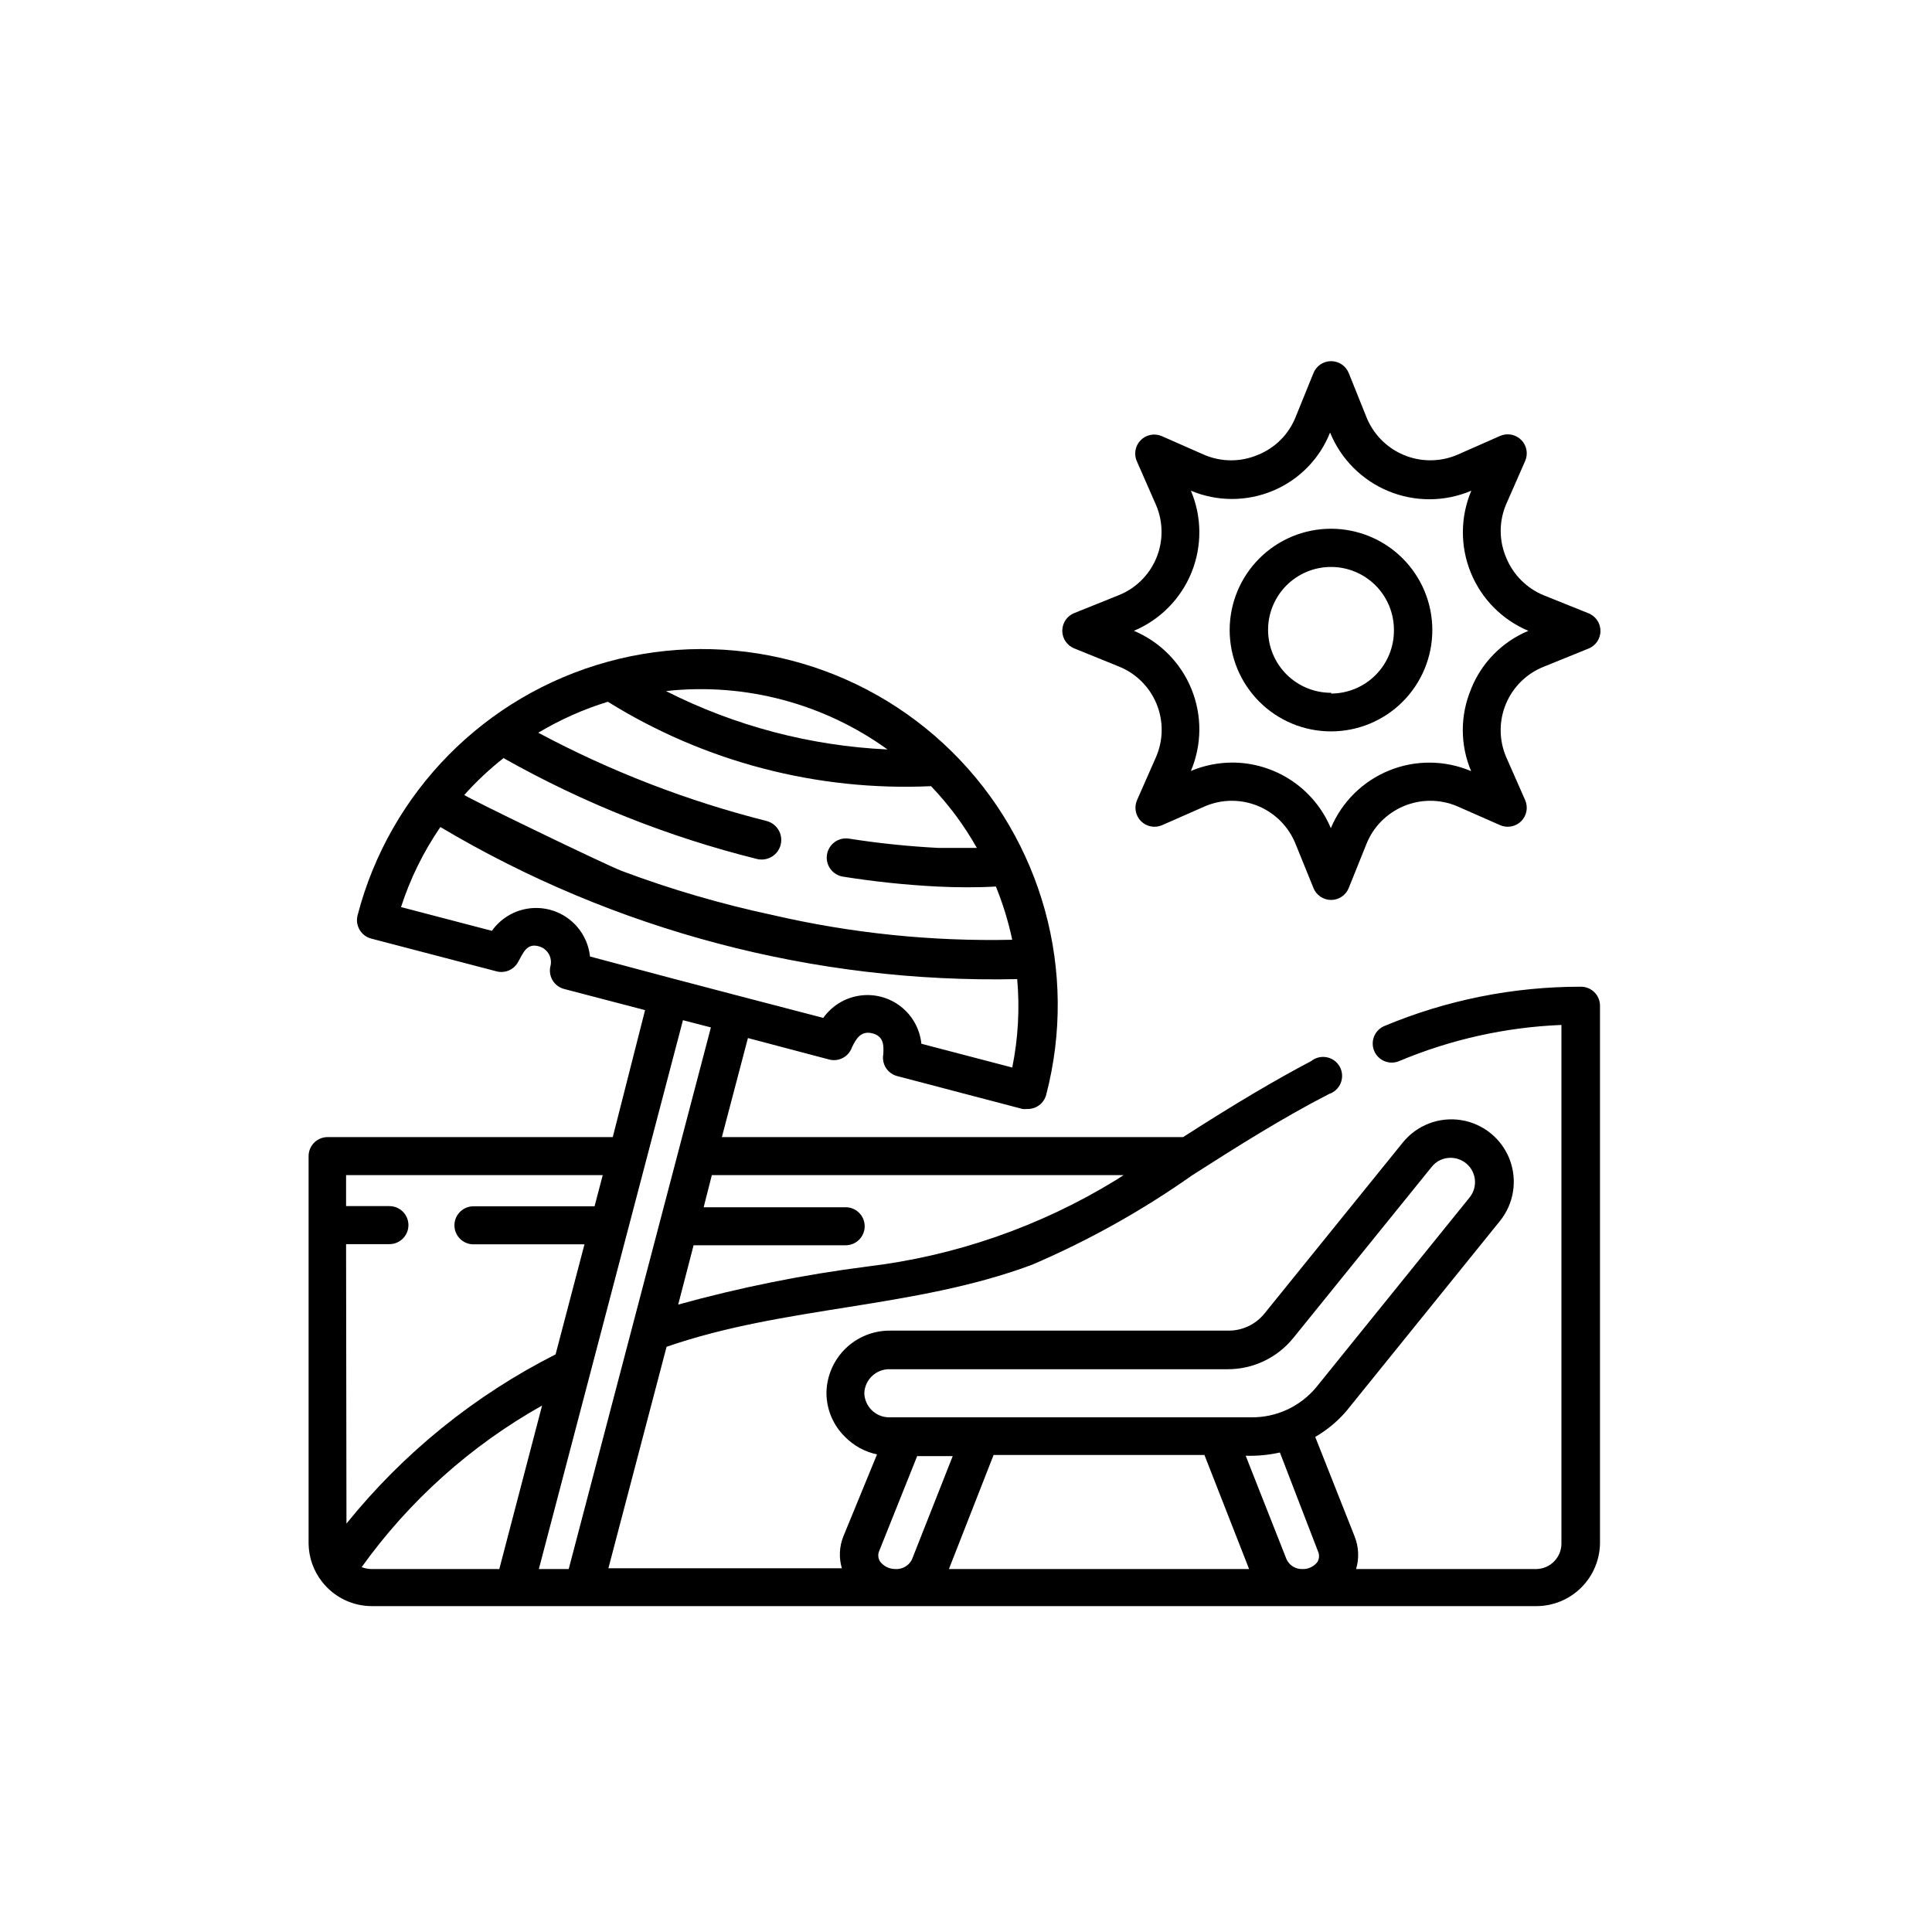 <?xml version="1.0" encoding="UTF-8"?>
<!-- The Best Svg Icon site in the world: iconSvg.co, Visit us! https://iconsvg.co -->
<svg fill="#000000" width="800px" height="800px" version="1.1" viewBox="144 144 512 512" xmlns="http://www.w3.org/2000/svg">
 <g>
  <path d="m564.75 306.44-11.539-4.637c-4.586-1.852-8.223-5.488-10.078-10.074-1.91-4.492-1.91-9.566 0-14.059l5.039-11.488v0.004c0.848-1.906 0.434-4.137-1.039-5.609-1.477-1.477-3.707-1.887-5.609-1.043l-11.438 5.039c-4.512 1.887-9.594 1.883-14.102-0.012-4.512-1.895-8.07-5.519-9.879-10.062l-4.637-11.539c-0.742-1.957-2.617-3.25-4.711-3.25s-3.969 1.293-4.711 3.25l-4.684 11.539c-1.824 4.606-5.469 8.25-10.078 10.074-4.492 1.891-9.559 1.891-14.055 0l-11.438-5.039c-1.93-0.789-4.148-0.309-5.578 1.211-1.434 1.52-1.777 3.762-0.871 5.641l5.039 11.488c1.914 4.504 1.926 9.59 0.027 14.098-1.898 4.508-5.543 8.059-10.102 9.832l-11.539 4.637c-1.957 0.742-3.25 2.617-3.25 4.711s1.293 3.969 3.25 4.711l11.539 4.684c4.582 1.777 8.246 5.34 10.148 9.875 1.898 4.531 1.875 9.645-0.074 14.156l-5.039 11.438c-0.844 1.906-0.43 4.137 1.043 5.609 1.473 1.473 3.703 1.887 5.609 1.043l11.438-5.039c4.504-1.887 9.578-1.883 14.078 0.016 4.504 1.895 8.051 5.519 9.852 10.059l4.684 11.539c0.742 1.957 2.617 3.25 4.711 3.25s3.969-1.293 4.711-3.25l4.637-11.539c1.809-4.543 5.367-8.168 9.879-10.062 4.508-1.895 9.59-1.898 14.102-0.012l11.438 5.039c1.902 0.844 4.133 0.43 5.609-1.043 1.473-1.473 1.887-3.703 1.039-5.609l-5.039-11.438c-1.914-4.5-1.922-9.586-0.023-14.098 1.898-4.508 5.543-8.055 10.102-9.832l11.539-4.684c2.027-0.703 3.387-2.617 3.387-4.762 0-2.148-1.359-4.059-3.387-4.762zm-30.883 20.152h-0.004c-2.945 6.957-2.945 14.809 0 21.766-6.93-2.945-14.754-3.008-21.73-0.172-6.977 2.84-12.539 8.34-15.449 15.285-2.164-5.148-5.797-9.547-10.449-12.641-4.652-3.09-10.113-4.742-15.699-4.742-3.754 0.016-7.469 0.77-10.934 2.219 2.93-6.93 2.984-14.734 0.148-21.703-2.836-6.965-8.328-12.516-15.262-15.43 6.934-2.91 12.426-8.465 15.262-15.43 2.836-6.965 2.781-14.773-0.148-21.699 6.961 2.922 14.805 2.922 21.766 0 6.91-2.894 12.359-8.453 15.113-15.418 2.875 7.047 8.457 12.645 15.492 15.543s14.941 2.852 21.941-0.125c-2.93 6.926-2.981 14.734-0.145 21.699s8.324 12.52 15.258 15.43c-6.906 2.887-12.367 8.422-15.164 15.367z"/>
  <path d="m496.78 284.12c-7.125-0.012-13.965 2.805-19.008 7.836-5.047 5.031-7.887 11.859-7.898 18.984-0.008 7.125 2.816 13.961 7.848 19.004 5.035 5.043 11.867 7.879 18.992 7.883s13.957-2.824 18.996-7.859c5.039-5.035 7.871-11.867 7.871-18.992 0-7.113-2.82-13.938-7.848-18.973-5.023-5.031-11.84-7.867-18.953-7.883zm0 43.48c-4.43 0.012-8.68-1.734-11.82-4.859-3.137-3.125-4.902-7.371-4.906-11.801-0.004-4.43 1.754-8.676 4.883-11.809 3.133-3.133 7.379-4.887 11.809-4.883 4.43 0.004 8.676 1.77 11.801 4.906s4.871 7.391 4.859 11.82c0.039 4.438-1.691 8.711-4.812 11.871-3.121 3.156-7.375 4.941-11.812 4.953z"/>
  <path d="m562.88 405.49c-17.867-0.016-35.559 3.531-52.043 10.43-1.23 0.527-2.199 1.523-2.695 2.766-0.496 1.242-0.477 2.633 0.051 3.859 1.098 2.562 4.066 3.746 6.625 2.644 13.641-5.727 28.195-8.969 42.977-9.57v137.49c-0.027 3.672-2.981 6.648-6.652 6.703h-47.762c0.848-2.852 0.703-5.906-0.402-8.668l-10.43-26.348c3.102-1.793 5.875-4.09 8.215-6.801l40.707-50.383c3.727-4.59 4.719-10.82 2.609-16.34-2.113-5.523-7.012-9.496-12.848-10.43-5.84-0.93-11.73 1.324-15.457 5.914l-36.676 45.344v-0.004c-2.324 2.879-5.824 4.547-9.523 4.535h-89.727c-4.402-0.027-8.637 1.684-11.789 4.758-3.148 3.074-4.961 7.266-5.039 11.668-0.012 4.469 1.809 8.746 5.039 11.84 2.285 2.289 5.191 3.867 8.363 4.531l-8.918 21.715c-1.086 2.695-1.227 5.68-0.402 8.465h-61.871l15.418-58.695c31.438-10.883 65.496-10.078 96.781-21.715v0.004c14.984-6.414 29.254-14.383 42.574-23.781 11.84-7.559 23.781-15.113 36.223-21.512 1.414-0.473 2.547-1.547 3.094-2.934 0.551-1.387 0.453-2.945-0.258-4.254s-1.969-2.238-3.43-2.531c-1.461-0.297-2.977 0.07-4.141 1-9.574 5.039-20.152 11.285-33.957 20.152h-122.23l6.902-26.25 21.363 5.644c2.582 0.77 5.312-0.629 6.195-3.172 1.109-2.266 2.367-4.484 5.391-3.727 3.023 0.754 3.074 3.125 2.922 5.543v-0.004c-0.48 2.598 1.125 5.125 3.68 5.793l33.199 8.715v0.004c0.418 0.047 0.844 0.047 1.262 0 2.356 0.074 4.449-1.496 5.035-3.781 8.508-32.598-1.023-67.254-25.004-90.918-23.977-23.664-58.758-32.738-91.238-23.805-32.484 8.934-57.73 34.516-66.234 67.113-0.363 1.309-0.18 2.707 0.504 3.879 0.676 1.18 1.805 2.035 3.121 2.367l33.152 8.664v0.004c2.293 0.617 4.711-0.453 5.793-2.57 1.309-2.266 2.215-5.039 5.543-4.031 2.164 0.637 3.481 2.828 3.023 5.039-0.367 1.309-0.191 2.711 0.492 3.891 0.684 1.176 1.812 2.027 3.133 2.356l21.41 5.594-8.562 33.652h-75.57c-2.785 0-5.039 2.258-5.039 5.039v102.73c0.055 3.66 1.312 7.203 3.578 10.078 3.191 4.098 8.105 6.481 13.301 6.449h308.48c4.469 0 8.754-1.773 11.918-4.926 3.164-3.156 4.945-7.438 4.961-11.902v-142.23c0.012-1.363-0.523-2.672-1.492-3.633-0.969-0.957-2.285-1.484-3.648-1.457zm-121.11 49.93-2.117 1.359c-20.062 12.285-42.539 20.09-65.898 22.875-16.895 2.164-33.613 5.531-50.027 10.074l4.082-15.719h40.305-0.004c2.785 0 5.039-2.254 5.039-5.039 0-2.781-2.254-5.035-5.039-5.035h-37.633l2.168-8.516zm-120.91-128.32c20.691-2.184 41.465 3.34 58.34 15.516-20.438-0.949-40.441-6.223-58.695-15.465zm-43.277 17.887c21.035 11.852 43.574 20.816 67.004 26.648 2.785 0.695 5.602-0.996 6.301-3.777 0.695-2.781-0.996-5.602-3.781-6.297-21.023-5.312-41.328-13.16-60.457-23.379 5.797-3.469 11.984-6.223 18.441-8.211 25.625 15.953 55.492 23.754 85.645 22.371 4.719 4.926 8.797 10.43 12.145 16.371h-10.078c-7.981-0.406-15.934-1.23-23.828-2.469-2.785-0.43-5.391 1.477-5.82 4.258-0.43 2.781 1.477 5.387 4.258 5.82 8.242 1.312 16.551 2.188 24.887 2.617 5.039 0.25 10.48 0.301 15.617 0h0.004c1.859 4.566 3.309 9.285 4.332 14.109-21.352 0.469-42.676-1.73-63.48-6.551-13.605-2.898-26.977-6.805-40.004-11.688-4.133-1.562-41.867-19.801-41.715-20.152 3.199-3.578 6.703-6.863 10.48-9.824zm22.773 52.496h-0.004c-0.406-3.894-2.387-7.453-5.484-9.852-3.094-2.398-7.031-3.43-10.906-2.852-3.871 0.574-7.34 2.707-9.605 5.902l-24.082-6.297v-0.004c2.438-7.535 5.949-14.676 10.43-21.207 46.18 27.469 99.137 41.434 152.86 40.305 0.699 7.828 0.258 15.723-1.309 23.426l-24.082-6.297c-0.398-3.898-2.371-7.469-5.465-9.875-3.094-2.41-7.035-3.449-10.914-2.875-3.875 0.57-7.352 2.699-9.617 5.898l-22.219-5.793-17.281-4.535zm-64.641 76.227h11.488-0.004c2.785 0 5.039-2.258 5.039-5.039s-2.254-5.039-5.039-5.039h-11.484v-8.211h68.016l-2.168 8.262h-32.094c-2.781 0-5.039 2.258-5.039 5.039s2.258 5.039 5.039 5.039h29.422l-7.656 29.172v-0.004c-21.449 10.844-40.34 26.129-55.418 44.84zm6.699 86.102c-0.879-0.012-1.75-0.184-2.57-0.504 12.609-17.605 28.934-32.227 47.812-42.824l-11.336 43.328zm44.387 0 38.188-145.45 7.406 1.914-37.684 143.54zm86.254-46.602-0.004-0.004c0.137-3.625 3.176-6.461 6.805-6.348h89.477c6.769 0.02 13.18-3.039 17.43-8.312l36.676-45.344h0.004c1.219-1.527 3.082-2.402 5.035-2.367 2.461 0.016 4.703 1.43 5.773 3.644 1.07 2.215 0.785 4.848-0.734 6.785l-40.707 50.383c-4.25 5.113-10.582 8.035-17.23 7.957h-96.129c-3.488-0.105-6.293-2.906-6.398-6.398zm8.211 46.602c-1.551 0.008-3.019-0.699-3.981-1.918-0.582-0.824-0.695-1.891-0.305-2.82l10.078-25.191h9.422l-10.832 27.457v0.004c-0.84 1.621-2.562 2.59-4.383 2.469zm14.207 0 11.84-30.23h55.871l11.84 30.23zm97.688-1.914v-0.004c-0.918 1.242-2.387 1.957-3.93 1.918-1.816 0.09-3.508-0.926-4.281-2.57l-10.832-27.457c3.047 0.09 6.094-0.195 9.066-0.859l10.078 26.148c0.426 0.902 0.387 1.953-0.102 2.82z"/>
 </g>
</svg>